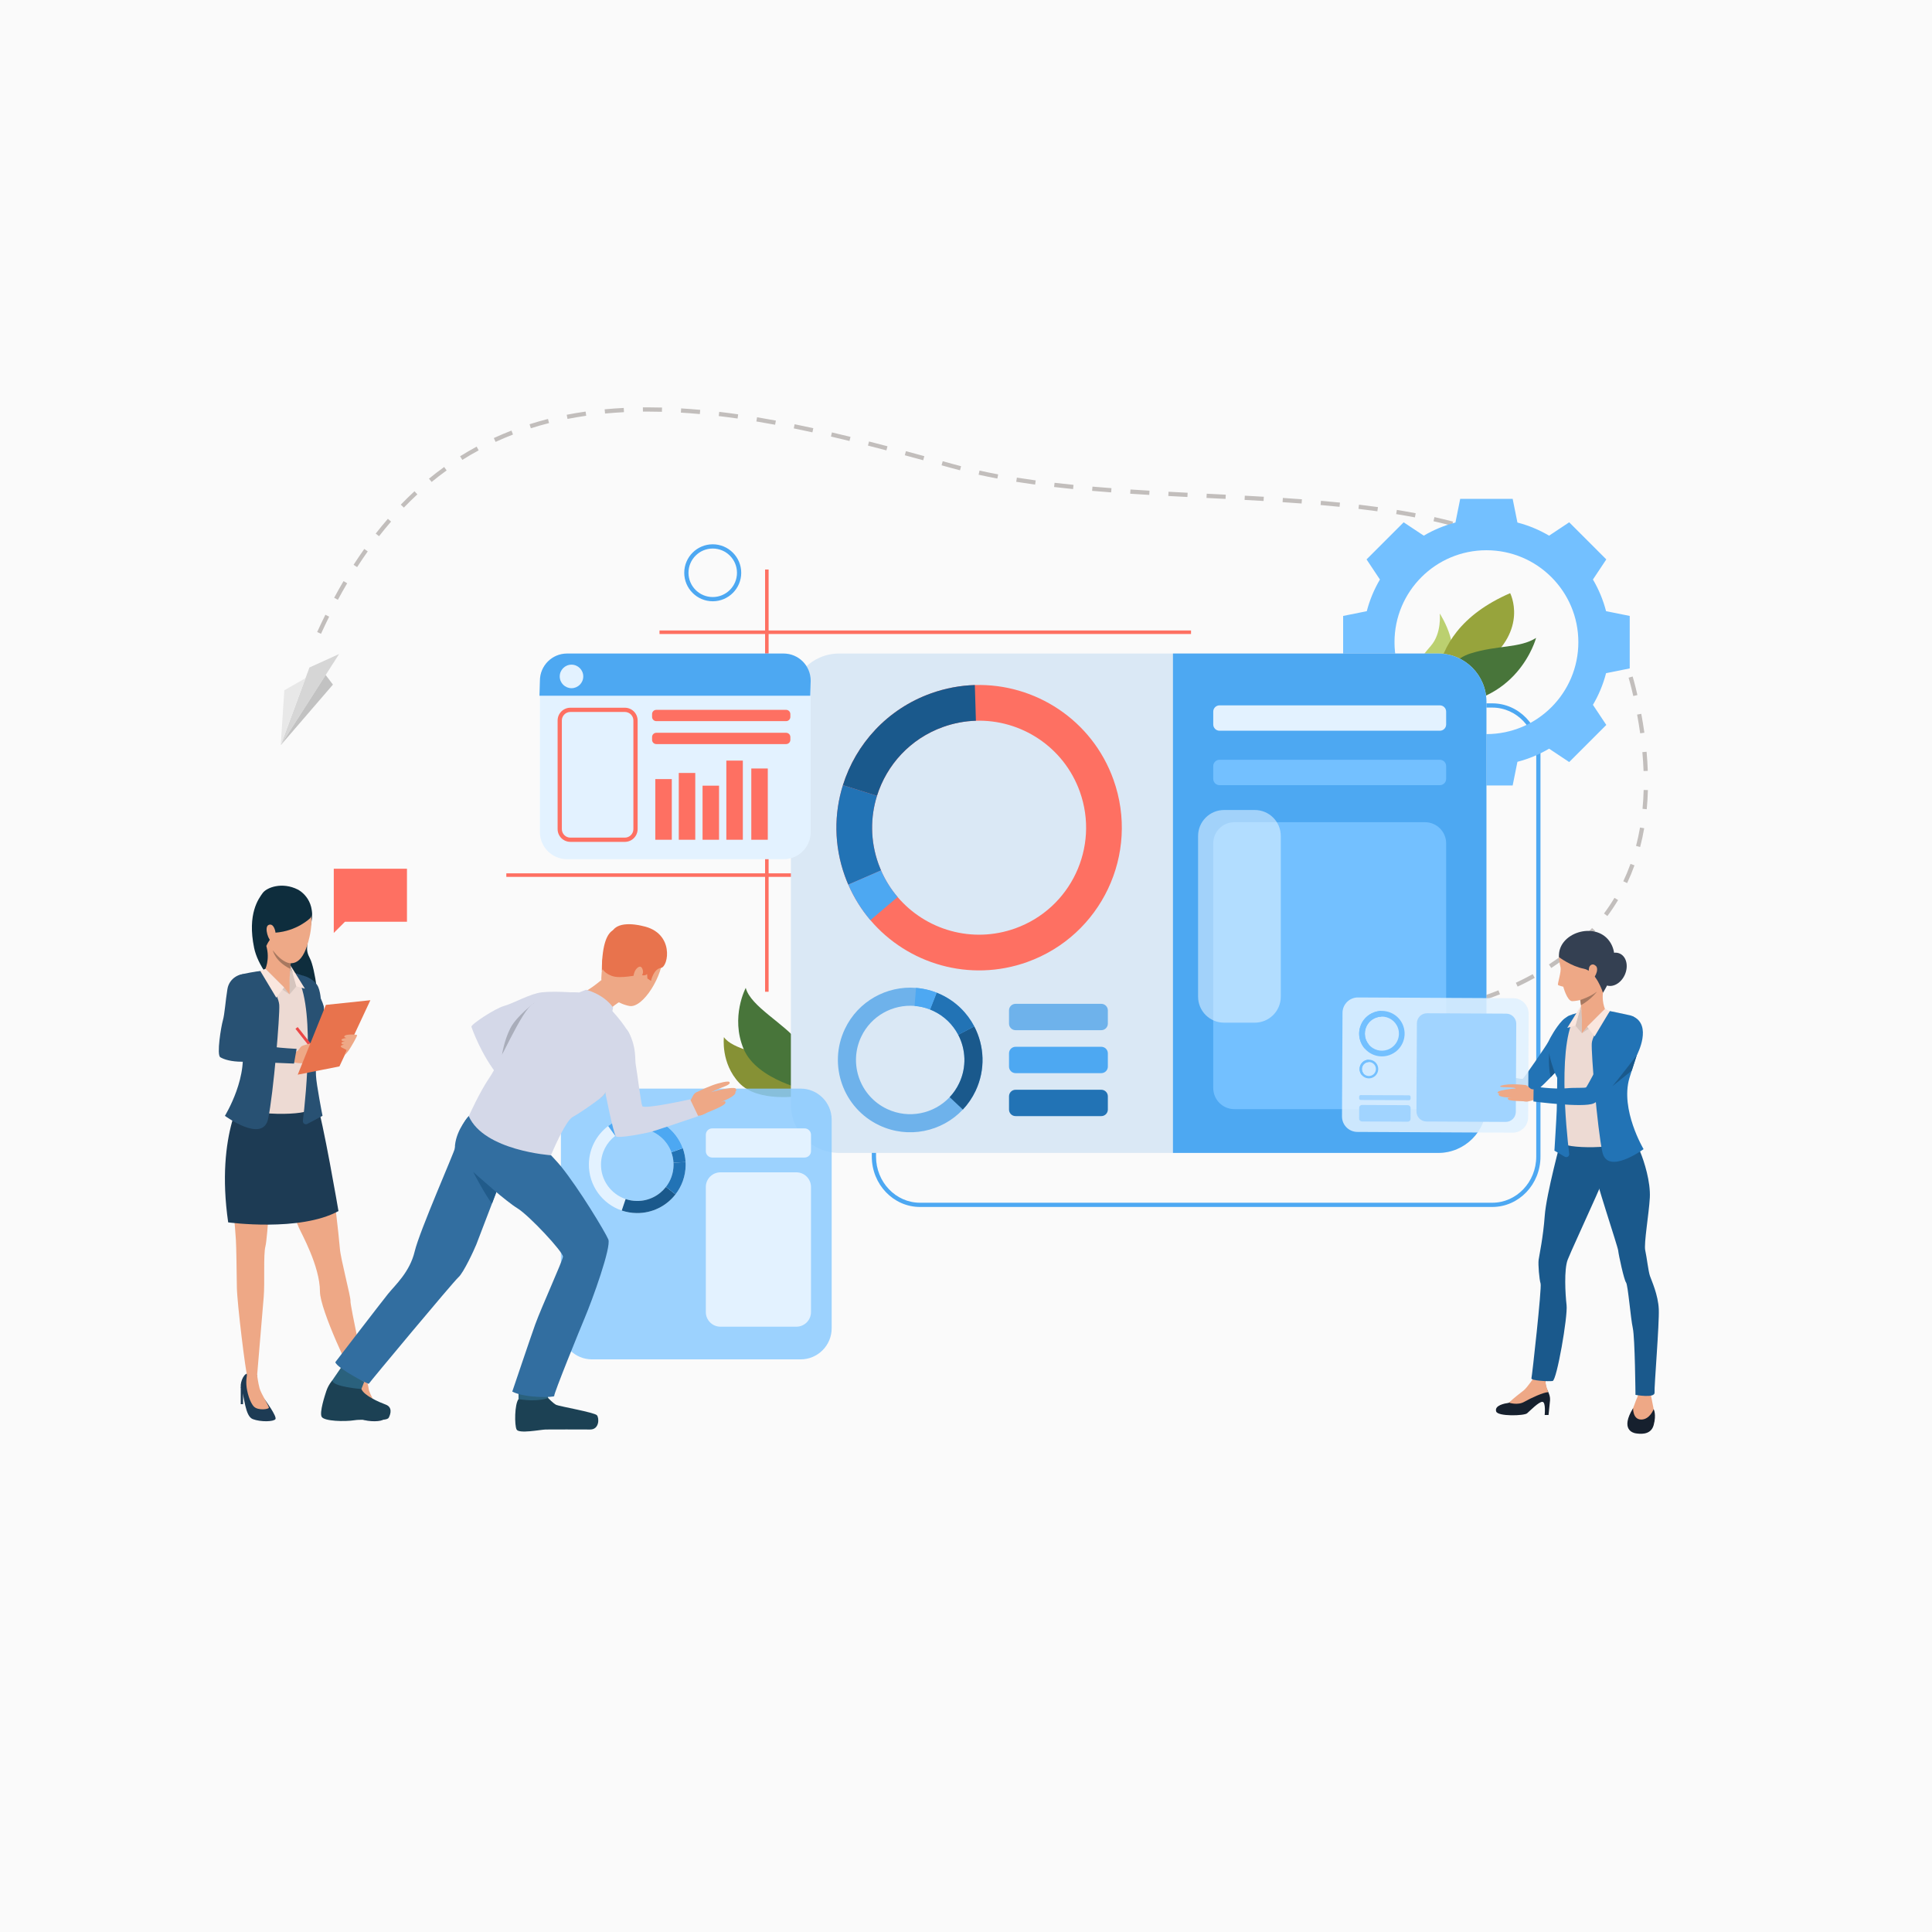 <svg width="575" height="575" viewBox="0 0 575 575" fill="none" xmlns="http://www.w3.org/2000/svg">
<rect x="0" y="0" width="575" height="575" fill="#333333" stroke="none"/>
<g clip-path="url(#clip0_233_544)">
<path d="M575 0H0V575H575V0Z" fill="#FAFAFA"/>
<path d="M121.119 258.549H99.339V274.333V277.658L102.664 274.333H121.119V258.549Z" fill="#FE7062"/>
<path d="M88.67 264.763C88.67 264.763 93.998 267.369 92.68 274.459C91.364 281.548 90.781 282.504 92.254 285.274C93.727 288.044 95.466 299.86 94.14 302.102C92.814 304.341 77.726 292.258 75.633 282.12C73.541 271.983 76.959 267.474 78.168 265.795C79.376 264.115 83.968 262.376 88.67 264.763Z" fill="#0E2D3D"/>
<path d="M90.147 290.356C90.147 290.356 92.858 290.907 94.382 293.15C95.441 294.708 95.527 298.173 95.68 298.825C95.833 299.477 97.856 306.86 97.856 306.86L92.207 310.646L90.147 290.356Z" fill="#285173"/>
<path d="M111.017 416.608C111.017 416.608 114.704 421.57 114.198 422.357C113.694 423.145 109.817 423.255 107.457 422.357C105.097 421.459 105.041 415.642 103.974 413.143C103.526 412.097 104.483 409.008 105.828 408.785C107.173 408.56 108.635 409.218 108.635 409.218C108.635 409.218 107.24 412.737 111.017 416.608Z" fill="#1D3B54"/>
<path d="M108.658 409.178C108.658 409.178 109.434 411.292 109.718 413.31C109.952 414.984 112.344 418.538 112.231 418.986C112.119 419.437 109.085 419.843 107.849 418.685C106.613 417.526 105.818 414.156 105.545 412.141C105.291 410.263 104.973 409.337 104.973 409.337C104.973 409.337 107.479 407.942 108.658 409.178Z" fill="#EEA886"/>
<path d="M78.931 416.69C78.931 416.69 82.485 421.57 81.979 422.357C81.474 423.145 77.596 423.255 75.237 422.357C72.877 421.459 72.821 415.642 71.754 413.143C71.307 412.097 72.263 409.008 73.608 408.785C74.952 408.56 76.53 409.265 76.53 409.265C76.53 409.265 75.152 412.821 78.931 416.69Z" fill="#1D3B54"/>
<path d="M76.529 409.265C76.529 409.265 76.809 411.57 77.259 413.198C77.709 414.829 80.124 418.538 80.012 418.985C79.899 419.436 76.866 419.842 75.629 418.684C74.393 417.525 73.439 414.169 73.326 412.14C73.213 410.108 73.608 408.785 73.608 408.785C73.608 408.785 75.349 408.03 76.529 409.265Z" fill="#EEA886"/>
<path d="M94.285 328.471C94.285 328.471 97.449 343.186 98.175 346.891C98.902 350.597 100.936 368.54 101.153 371.591C101.371 374.642 104.455 386.14 104.309 387.23C104.164 388.319 108.88 410.211 108.88 410.211C108.88 410.211 107.269 411.507 105.572 410.328C104.699 409.722 95.224 389.834 95.224 384.384C95.224 376.853 89.654 367.021 88.936 365.337C82.26 349.684 83.574 344.898 82.703 343.88C81.831 342.863 81.755 344.509 81.247 346.761C80.739 349.012 79.65 368.483 78.995 370.953C78.342 373.423 78.849 381.778 78.486 385.992C78.122 390.205 76.527 409.264 76.527 409.264C76.527 409.264 75.292 411.201 73.559 409.315C73.186 408.909 70.567 388.084 70.494 383.071C70.422 378.059 70.345 371.145 70.204 368.976C68.859 348.204 65.55 345.237 70.761 330.535C80.517 303.009 94.285 328.471 94.285 328.471Z" fill="#EEA886"/>
<path d="M73.042 324.358C73.042 324.358 64.031 336.972 67.911 363.801C67.911 363.801 89.286 366.708 100.737 360.437C100.737 360.437 96.002 332.774 94.286 328.471C92.57 324.165 73.042 324.358 73.042 324.358Z" fill="#1D3B54"/>
<path d="M103.873 412.706V417.903H104.548V413.886L103.873 412.706Z" fill="#1D3B54"/>
<path d="M71.654 412.706V417.903H72.329V413.886L71.654 412.706Z" fill="#1D3B54"/>
<path d="M85.136 288.516C85.136 288.516 88.457 290.085 89.61 290.315C90.762 290.545 95.236 296.356 96.02 298.478C96.804 300.599 96.02 303.78 94.405 307.514C92.792 311.25 94.313 312.495 93.575 316.23C92.837 319.965 92.192 327.874 92.33 329.95C92.468 332.025 73.678 332.418 69.389 328.634C69.389 328.634 73.7 322.179 74.253 321.257C74.806 320.333 74.346 315.308 73.838 314.018C73.331 312.725 69.955 301.746 69.955 301.746C69.955 301.746 67.193 293.313 69.689 291.375C71.856 289.691 77.763 289.093 78.823 288.722C79.884 288.355 82.969 288.194 85.136 288.516Z" fill="#EDDAD3"/>
<path d="M86.198 295.918L88.215 293.555L86.463 287.335C86.463 287.335 85.874 290.799 86.198 295.918Z" fill="#D6C5BE"/>
<path d="M86.722 284.686C86.722 284.686 86.631 285.518 86.524 286.67C86.478 287.179 86.427 287.753 86.379 288.344C86.244 290.021 86.135 291.836 86.199 292.76C86.199 292.76 82.749 296.218 78.825 288.725C78.825 288.725 80.475 285.636 79.233 281.428C77.988 277.22 86.722 284.686 86.722 284.686Z" fill="#EEA886"/>
<path d="M86.198 292.759V295.918L82.227 292.951L86.198 292.759Z" fill="#EEA886"/>
<path d="M86.198 295.918L84.549 293.878L78.996 288.343L77.199 290.074L86.198 295.918Z" fill="#D6C5BE"/>
<path d="M78.225 288.872C78.225 288.872 82.885 295.944 83.108 299.056C83.331 302.168 81.376 325.453 79.811 332.938C78.246 340.422 66.936 332.093 66.936 332.093C66.936 332.093 74.536 319.793 71.619 309.943C68.702 300.095 67.643 296.156 67.643 296.156C67.643 296.156 68.647 290.67 72.204 289.901C75.321 289.224 78.225 288.872 78.225 288.872Z" fill="#285173"/>
<path d="M96.326 299.422C96.326 299.422 97.166 302.396 93.892 308.97C93.892 308.97 93.944 317.384 94.036 320.013C94.128 322.64 95.987 332.093 95.987 332.093L91.512 334.475C90.86 334.858 90.051 334.327 90.143 333.578C91.06 326.013 94.044 297.322 87.6 289.61L90.186 290.373C90.186 290.373 94.78 294.131 96.326 299.422Z" fill="#285173"/>
<path d="M88.215 293.556L90.757 294.258L86.464 287.335L88.215 293.556Z" fill="#FAE6DE"/>
<path d="M84.549 293.878L82.227 296.921L77.459 288.974L78.995 288.343L84.549 293.878Z" fill="#FAE6DE"/>
<path d="M88.592 305.669L87.933 306.19L94.097 313.991L94.757 313.469L88.592 305.669Z" fill="#EB4747"/>
<path d="M87.528 313.1C87.528 313.1 88.117 313.11 88.504 312.818C89.174 312.315 89.414 311.072 90.595 311.164C91.775 311.253 92.324 314.957 92.028 315.658C91.733 316.358 90.093 316.709 87.669 316.226C85.246 315.743 87.528 313.1 87.528 313.1Z" fill="#EEA886"/>
<path d="M90.191 311.187C90.191 311.187 91.888 310.609 93.848 310.186C95.567 309.814 97.621 309.692 97.821 309.99C98.043 310.323 96.147 310.609 94.462 311.087C92.912 311.528 93.281 311.688 93.281 311.688C93.281 311.688 93.179 311.637 94.95 311.472C96.853 311.294 98.814 311.298 99.007 311.679C99.101 311.864 99.035 311.989 98.349 312.163C98.761 312.143 98.82 312.25 98.835 312.417C98.916 313.274 96.14 313.957 95.037 314.227C95.886 314.023 96.525 313.962 96.221 314.537C95.871 315.194 91.909 315.989 90.512 316.404C88.988 316.856 90.191 311.187 90.191 311.187Z" fill="#EEA886"/>
<path d="M72.859 290.026C71.691 289.649 68.264 290.865 67.684 294.378C67.104 297.892 66.873 301.793 66.332 303.686C65.791 305.578 64.413 313.962 65.572 314.658C66.731 315.353 68.925 315.989 72.002 315.989C75.181 315.989 87.503 316.541 87.503 316.541L88.276 312.163C88.276 312.163 83.595 311.921 81.17 311.554C79.011 311.227 76.019 310.308 72.497 309.921C72.497 309.921 73.243 304.727 73.785 303.26C74.328 301.794 78.112 291.726 72.859 290.026Z" fill="#285173"/>
<path d="M95.399 312.501L95.977 313.91L94.739 313.023L95.399 312.501Z" fill="#EEA886"/>
<path d="M88.609 319.844L101.022 317.381L110.229 297.683L96.98 299.075L88.609 319.844Z" fill="#E8734D"/>
<path d="M102.57 314.039C102.57 314.039 103.251 313.407 103.857 312.523C104.463 311.637 106.447 308.261 106.265 308.049C106.084 307.836 103.14 307.765 102.605 308.246C102.071 308.725 103.13 308.915 103.13 308.915C103.13 308.915 101.52 309.081 101.635 309.535C101.75 309.99 102.72 309.864 102.72 309.864C102.72 309.864 101.424 310.112 101.619 310.511C101.816 310.912 102.439 310.906 102.439 310.906C102.439 310.906 101.292 311.051 101.433 311.486C101.576 311.922 103.391 312.333 103.149 312.696C102.906 313.057 102.57 314.039 102.57 314.039Z" fill="#EEA886"/>
<path d="M87.899 265.55C87.899 265.55 95.635 267.981 91.435 281.331C87.236 294.682 76.672 279.783 77.777 271.649C78.881 263.516 87.899 265.55 87.899 265.55Z" fill="#EEA987"/>
<path d="M92.225 273.339C92.225 273.339 88.382 277.111 81.949 277.582C81.949 277.582 79.478 280.481 79.287 281.619C79.287 281.619 73.547 271.836 80.602 265.972C87.657 260.107 94.819 270.923 92.225 273.339Z" fill="#0E2D3D"/>
<path d="M82.026 277.848C81.976 276.876 81.378 274.665 79.934 275.284C78.49 275.903 80.022 280.406 80.981 280.128C80.981 280.128 82.144 280.147 82.026 277.848Z" fill="#EEA987"/>
<path d="M86.523 286.668C86.478 287.178 86.426 287.752 86.379 288.343C81.906 286.135 81.22 282.95 81.2 282.852C84.386 286.97 86.523 286.668 86.523 286.668Z" fill="#A77860"/>
<path d="M215.452 308.669C215.452 308.669 214.449 316.398 220.035 322.333C225.619 328.268 238.211 326.151 238.211 326.151C238.211 326.151 236.129 319.136 231.563 316.247C226.999 313.356 218.03 312.362 215.452 308.669Z" fill="#869135"/>
<path d="M221.95 294.011C221.95 294.011 217.346 302.678 221.301 312.147C225.256 321.615 241.036 324.697 241.036 324.697C241.036 324.697 241.687 315.506 237.586 310.078C233.483 304.65 223.353 299.506 221.95 294.011Z" fill="#48753A"/>
<path d="M428.5 182.596C428.5 182.596 436.326 194.468 429.724 200.774C423.122 207.079 422.344 200.038 422.344 200.038C422.344 200.038 418.813 200.27 425.833 192.236C429.143 188.45 428.5 182.596 428.5 182.596Z" fill="#BBD070"/>
<path d="M449.453 176.536C449.453 176.536 455.035 187.319 441.897 197.424C428.761 207.529 428.824 214.49 428.824 214.49C428.824 214.49 419.576 189.498 449.453 176.536Z" fill="#97A43C"/>
<path d="M427.14 209.892C422.147 209.753 429.461 197.074 437.591 194.502C445.722 191.928 452.217 192.998 457.165 189.852C457.165 189.852 451.726 210.578 427.14 209.892Z" fill="#48753A"/>
<path d="M228.753 169.497H227.703V295.167H228.753V169.497Z" fill="#FE7062"/>
<path d="M237.451 259.921H150.692V260.972H237.451V259.921Z" fill="#FE7062"/>
<path d="M444.134 359.215H273.804C265.898 359.215 259.465 352.494 259.465 344.234V224.309C259.465 216.049 265.898 209.33 273.804 209.33H444.134C452.042 209.33 458.474 216.049 458.474 224.309V344.234C458.474 352.496 452.042 359.215 444.134 359.215ZM273.804 210.59C266.593 210.59 260.725 216.745 260.725 224.309V344.234C260.725 351.799 266.593 357.955 273.804 357.955H444.134C451.346 357.955 457.213 351.799 457.213 344.234V224.309C457.213 216.744 451.346 210.59 444.134 210.59H273.804Z" fill="#4DA8F2"/>
<path d="M386.167 305.834C385.737 305.834 385.312 305.832 384.89 305.83L384.897 304.569C386.752 304.58 388.687 304.567 390.562 304.531L390.586 305.792C389.126 305.821 387.638 305.834 386.167 305.834ZM379.2 305.731C377.299 305.674 375.386 305.595 373.516 305.492L373.585 304.234C375.444 304.335 377.346 304.415 379.239 304.472L379.2 305.731ZM396.281 305.611L396.225 304.352C398.12 304.267 400.023 304.156 401.879 304.024L401.97 305.282C400.102 305.415 398.188 305.526 396.281 305.611ZM367.836 305.108C364.269 304.815 362.176 304.542 362.156 304.538L362.321 303.288C362.342 303.291 364.409 303.562 367.941 303.851L367.836 305.108ZM407.649 304.796L407.524 303.541C409.413 303.351 411.306 303.134 413.147 302.893L413.312 304.143C411.457 304.386 409.551 304.605 407.649 304.796ZM418.949 303.311L418.744 302.068C420.623 301.758 422.494 301.417 424.309 301.051L424.557 302.287C422.729 302.656 420.842 303.001 418.949 303.311ZM430.115 301.056L429.819 299.831C431.669 299.383 433.507 298.896 435.277 298.387L435.626 299.598C433.838 300.113 431.985 300.604 430.115 301.056ZM441.071 297.889L440.665 296.696C442.47 296.081 444.252 295.423 445.962 294.738L446.432 295.909C444.701 296.601 442.898 297.268 441.071 297.889ZM451.677 293.632L451.141 292.491C452.863 291.68 454.554 290.819 456.164 289.93L456.772 291.033C455.138 291.935 453.424 292.809 451.677 293.632ZM461.682 288.091L460.994 287.034C462.583 286 464.128 284.908 465.583 283.787L466.351 284.786C464.87 285.927 463.299 287.039 461.682 288.091ZM470.729 281.107L469.877 280.178C471.262 278.907 472.591 277.568 473.828 276.202L474.763 277.049C473.499 278.445 472.143 279.81 470.729 281.107ZM478.393 272.627L477.38 271.876C478.491 270.381 479.537 268.816 480.49 267.223L481.572 267.871C480.597 269.499 479.527 271.1 478.393 272.627ZM484.264 262.823L483.125 262.285C483.912 260.616 484.632 258.876 485.266 257.113L486.452 257.54C485.805 259.341 485.068 261.119 484.264 262.823ZM488.139 252.081L486.92 251.762C487.382 249.987 487.781 248.143 488.102 246.284L489.345 246.498C489.015 248.393 488.611 250.271 488.139 252.081ZM490.1 240.842L488.846 240.721C489.02 238.896 489.134 237.008 489.184 235.109L490.446 235.143C490.394 237.071 490.278 238.988 490.1 240.842ZM489.156 229.477C489.091 227.642 488.971 225.749 488.799 223.85L490.055 223.736C490.229 225.657 490.351 227.575 490.414 229.432L489.156 229.477ZM488.149 218.247C487.894 216.426 487.587 214.552 487.237 212.676L488.476 212.445C488.829 214.338 489.139 216.231 489.398 218.071L488.149 218.247ZM486.092 207.146C485.936 206.466 485.775 205.777 485.61 205.097C485.331 203.945 485.026 202.801 484.701 201.696L485.911 201.341C486.241 202.465 486.553 203.629 486.836 204.799C487.002 205.485 487.166 206.181 487.321 206.865L486.092 207.146ZM482.91 196.392C482.233 194.637 481.481 192.914 480.671 191.269L481.801 190.712C482.628 192.391 483.397 194.15 484.085 195.939L482.91 196.392ZM95.54 188.63L94.394 188.107C95.187 186.365 96.009 184.636 96.836 182.967L97.966 183.527C97.145 185.183 96.329 186.9 95.54 188.63ZM477.966 186.379C476.988 184.797 475.921 183.249 474.797 181.78L475.798 181.014C476.948 182.516 478.037 184.099 479.037 185.717L477.966 186.379ZM100.559 178.509L99.449 177.911C100.357 176.225 101.297 174.556 102.242 172.95L103.329 173.589C102.392 175.182 101.46 176.837 100.559 178.509ZM471.184 177.52C469.926 176.178 468.576 174.87 467.172 173.636L468.004 172.69C469.44 173.951 470.818 175.286 472.104 176.658L471.184 177.52ZM462.801 170.135C461.323 169.057 459.753 168.009 458.135 167.024L458.791 165.947C460.439 166.952 462.036 168.018 463.544 169.117L462.801 170.135ZM106.288 168.783L105.229 168.1C106.265 166.491 107.339 164.903 108.417 163.379L109.446 164.108C108.378 165.617 107.315 167.19 106.288 168.783ZM453.231 164.284C451.607 163.453 449.895 162.648 448.142 161.891L448.64 160.734C450.417 161.501 452.156 162.319 453.805 163.163L453.231 164.284ZM442.907 159.812C441.19 159.185 439.391 158.58 437.562 158.013L437.934 156.809C439.783 157.382 441.603 157.994 443.339 158.627L442.907 159.812ZM112.812 159.584L111.818 158.808C112.996 157.301 114.215 155.82 115.44 154.406L116.393 155.231C115.18 156.63 113.976 158.094 112.812 159.584ZM432.132 156.462C430.365 155.997 428.517 155.549 426.641 155.128L426.916 153.897C428.809 154.321 430.671 154.773 432.453 155.242L432.132 156.462ZM421.103 153.985C419.305 153.642 417.429 153.312 415.529 153.005L415.731 151.761C417.641 152.071 419.53 152.402 421.337 152.746L421.103 153.985ZM409.929 152.167C408.119 151.917 406.229 151.676 404.311 151.449L404.458 150.197C406.384 150.423 408.283 150.666 410.101 150.917L409.929 152.167ZM120.194 151.072L119.286 150.197C120.614 148.823 121.984 147.48 123.363 146.206L124.219 147.133C122.858 148.39 121.504 149.716 120.194 151.072ZM398.678 150.835C396.864 150.652 394.966 150.475 393.034 150.307L393.144 149.051C395.082 149.219 396.986 149.398 398.804 149.58L398.678 150.835ZM387.38 149.852C385.583 149.717 383.679 149.583 381.723 149.454L381.805 148.196C383.765 148.325 385.672 148.459 387.476 148.595L387.38 149.852ZM376.062 149.101C374.183 148.989 372.299 148.883 370.411 148.782L370.479 147.523C372.368 147.625 374.254 147.731 376.134 147.843L376.062 149.101ZM364.749 148.486C362.951 148.394 361.15 148.303 359.349 148.212L359.08 148.198L359.143 146.939L359.412 146.953C361.213 147.043 363.015 147.134 364.814 147.226L364.749 148.486ZM353.399 147.912C351.501 147.814 349.604 147.715 347.711 147.613L347.779 146.353C349.673 146.456 351.567 146.555 353.463 146.652L353.399 147.912ZM342.039 147.293C340.039 147.175 338.184 147.06 336.367 146.94L336.449 145.682C338.264 145.801 340.118 145.918 342.112 146.035L342.039 147.293ZM330.699 146.541C328.753 146.394 326.845 146.241 325.032 146.084L325.141 144.829C326.95 144.985 328.851 145.138 330.793 145.284L330.699 146.541ZM319.371 145.557C317.441 145.362 315.539 145.156 313.717 144.944L313.864 143.691C315.68 143.904 317.575 144.11 319.496 144.302L319.371 145.557ZM308.073 144.228C306.153 143.966 304.259 143.684 302.446 143.393L302.645 142.149C304.45 142.439 306.334 142.717 308.245 142.979L308.073 144.228ZM128.466 143.437L127.668 142.462C129.14 141.257 130.662 140.087 132.193 138.985L132.93 140.009C131.419 141.093 129.918 142.248 128.466 143.437ZM296.836 142.422C294.935 142.065 293.058 141.683 291.255 141.288L291.525 140.056C293.315 140.449 295.179 140.828 297.066 141.182L296.836 142.422ZM285.714 139.97C284.89 139.758 284.063 139.537 283.255 139.314L280.232 138.481L280.567 137.265L283.589 138.099C284.39 138.32 285.211 138.538 286.028 138.749L285.714 139.97ZM274.763 136.98C272.943 136.483 271.118 135.987 269.29 135.496L269.618 134.278C271.448 134.771 273.274 135.266 275.095 135.763L274.763 136.98ZM137.598 136.867L136.929 135.799C138.535 134.791 140.195 133.824 141.86 132.924L142.459 134.032C140.818 134.92 139.183 135.874 137.598 136.867ZM263.81 134.038C261.922 133.541 260.075 133.064 258.323 132.617L258.633 131.395C260.389 131.843 262.24 132.322 264.13 132.819L263.81 134.038ZM147.494 131.516L146.967 130.371C148.68 129.581 150.449 128.834 152.225 128.148L152.679 129.324C150.928 130 149.184 130.738 147.494 131.516ZM252.823 131.242C250.949 130.784 249.094 130.34 247.312 129.925L247.599 128.696C249.386 129.113 251.244 129.558 253.123 130.018L252.823 131.242ZM241.786 128.672C239.91 128.261 238.046 127.865 236.245 127.498L236.497 126.263C238.303 126.631 240.174 127.028 242.057 127.441L241.786 128.672ZM157.987 127.46L157.607 126.258C159.396 125.69 161.243 125.164 163.093 124.693L163.404 125.916C161.577 126.379 159.754 126.899 157.987 127.46ZM230.687 126.414C228.804 126.063 226.928 125.733 225.111 125.432L225.318 124.187C227.143 124.491 229.026 124.822 230.917 125.174L230.687 126.414ZM168.904 124.678L168.662 123.441C170.498 123.081 172.392 122.76 174.29 122.489L174.468 123.736C172.591 124.006 170.72 124.322 168.904 124.678ZM219.517 124.563C217.624 124.292 215.736 124.043 213.907 123.826L214.056 122.574C215.896 122.792 217.793 123.042 219.696 123.316L219.517 124.563ZM208.283 123.235C206.383 123.063 204.485 122.918 202.644 122.806L202.72 121.548C204.574 121.661 206.484 121.807 208.396 121.98L208.283 123.235ZM180.074 123.074L179.956 121.819C181.812 121.645 183.724 121.507 185.64 121.411L185.704 122.67C183.807 122.765 181.913 122.9 180.074 123.074ZM196.998 122.555C195.576 122.516 194.15 122.497 192.762 122.497C192.291 122.497 191.819 122.499 191.349 122.504L191.337 121.243C191.811 121.239 192.287 121.236 192.762 121.236C194.163 121.236 195.599 121.256 197.032 121.295L196.998 122.555Z" fill="#C2BEBC"/>
<path d="M477.996 181.898C477.13 178.547 475.803 175.382 474.087 172.474L478.066 166.488L472.546 160.967L467.025 155.445L461.039 159.425C458.13 157.709 454.966 156.382 451.615 155.516L450.198 148.475H442.39H434.582L433.165 155.516C429.815 156.382 426.65 157.71 423.741 159.425L417.757 155.445L412.235 160.967L406.714 166.488L410.693 172.474C408.979 175.383 407.65 178.548 406.784 181.898L399.744 183.315V191.123V198.932L406.784 200.348C407.65 203.7 408.979 206.864 410.693 209.773L406.714 215.758L412.235 221.28L417.757 226.801L423.741 222.821C426.65 224.535 429.815 225.863 433.165 226.729L434.582 233.77H442.39H450.198L451.615 226.729C454.966 225.865 458.13 224.535 461.039 222.821L467.025 226.801L472.546 221.28L478.066 215.758L474.087 209.773C475.803 206.864 477.131 203.7 477.996 200.348L485.036 198.932V191.123V183.315L477.996 181.898ZM442.388 218.483C427.279 218.483 415.03 206.234 415.03 191.123C415.03 176.012 427.279 163.763 442.388 163.763C457.501 163.763 469.748 176.012 469.748 191.123C469.749 206.234 457.501 218.483 442.388 218.483Z" fill="#73C0FF"/>
<path d="M442.389 208.855V328.779C442.389 336.705 435.964 343.13 428.039 343.13H249.733C241.807 343.13 235.382 336.704 235.382 328.779V208.855C235.382 200.929 241.807 194.505 249.733 194.505H428.039C435.965 194.506 442.389 200.929 442.389 208.855Z" fill="#DAE8F5"/>
<path d="M331.387 232.038C325.03 214.261 308.04 203.342 290.134 203.881C285.799 204.011 281.411 204.814 277.103 206.353C264.061 211.018 254.708 221.407 250.866 233.68C248.203 242.185 248.186 251.597 251.419 260.637C251.74 261.535 252.091 262.421 252.465 263.284C254.166 267.2 256.397 270.742 259.047 273.855C270.159 286.919 288.598 292.44 305.703 286.324C327.786 278.424 339.285 254.12 331.387 232.038ZM302.125 276.314C289.301 280.901 275.477 276.761 267.144 266.968C265.158 264.633 263.484 261.978 262.211 259.041C261.929 258.392 261.667 257.73 261.425 257.056C259.001 250.279 259.015 243.223 261.011 236.847C263.892 227.644 270.904 219.855 280.682 216.359C283.91 215.204 287.2 214.604 290.45 214.504C303.874 214.098 316.614 222.286 321.381 235.614C327.302 252.172 318.681 270.393 302.125 276.314Z" fill="#FE7062"/>
<path d="M261.012 236.848L250.866 233.68C254.708 221.407 264.061 211.017 277.103 206.352C281.41 204.813 285.799 204.011 290.134 203.881L290.45 214.505C287.2 214.604 283.909 215.205 280.682 216.36C270.904 219.855 263.892 227.645 261.012 236.848Z" fill="#1A598C"/>
<path d="M262.211 259.042L252.465 263.283C252.09 262.42 251.74 261.535 251.419 260.636C248.186 251.596 248.203 242.185 250.866 233.679L261.011 236.847C259.015 243.223 259.001 250.279 261.425 257.056C261.668 257.731 261.93 258.393 262.211 259.042Z" fill="#2273B5"/>
<path d="M259.048 273.854C256.398 270.741 254.167 267.199 252.466 263.283L262.212 259.042C263.485 261.978 265.16 264.634 267.146 266.969L259.048 273.854Z" fill="#4DA8F2"/>
<path d="M261.691 334.918C270.339 339.01 280.341 336.835 286.563 330.225C288.07 328.624 289.356 326.764 290.348 324.67C293.348 318.324 292.978 311.25 289.956 305.476C287.863 301.475 284.497 298.095 280.098 296.014C279.661 295.806 279.218 295.614 278.776 295.439C276.763 294.646 274.694 294.177 272.629 294.011C263.966 293.312 255.38 297.94 251.442 306.261C246.358 317.005 250.947 329.835 261.691 334.918ZM256.31 308.566C259.262 302.326 265.699 298.856 272.194 299.381C273.742 299.505 275.294 299.856 276.802 300.454C277.136 300.583 277.467 300.727 277.795 300.882C281.092 302.443 283.616 304.976 285.184 307.977C287.45 312.307 287.729 317.61 285.478 322.367C284.735 323.938 283.771 325.333 282.642 326.533C277.976 331.489 270.477 333.12 263.993 330.052C255.94 326.24 252.499 316.62 256.31 308.566Z" fill="#6EB2EB"/>
<path d="M285.185 307.977L289.955 305.476C292.978 311.25 293.348 318.326 290.348 324.67C289.356 326.764 288.071 328.624 286.563 330.225L282.643 326.532C283.772 325.331 284.736 323.937 285.478 322.366C287.73 317.61 287.451 312.305 285.185 307.977Z" fill="#1A598C"/>
<path d="M276.802 300.454L278.774 295.441C279.218 295.615 279.66 295.808 280.097 296.016C284.494 298.096 287.86 301.475 289.954 305.477L285.184 307.978C283.614 304.978 281.091 302.443 277.794 300.884C277.466 300.727 277.135 300.583 276.802 300.454Z" fill="#2273B5"/>
<path d="M272.628 294.011C274.693 294.178 276.762 294.647 278.775 295.44L276.802 300.452C275.295 299.854 273.742 299.505 272.194 299.379L272.628 294.011Z" fill="#4DA8F2"/>
<path d="M442.388 208.855V328.779C442.388 336.705 435.963 343.13 428.039 343.13H349.096V194.506H428.039C435.964 194.506 442.388 200.929 442.388 208.855Z" fill="#4DA8F2"/>
<path d="M428.53 217.48H362.957C361.924 217.48 361.085 216.642 361.085 215.608V211.799C361.085 210.765 361.923 209.927 362.957 209.927H428.53C429.564 209.927 430.402 210.765 430.402 211.799V215.608C430.402 216.643 429.564 217.48 428.53 217.48Z" fill="#E3F2FF"/>
<path d="M428.53 233.68H362.957C361.924 233.68 361.085 232.842 361.085 231.808V227.999C361.085 226.965 361.923 226.127 362.957 226.127H428.53C429.564 226.127 430.402 226.965 430.402 227.999V231.808C430.402 232.842 429.564 233.68 428.53 233.68Z" fill="#73C0FF"/>
<path d="M424.107 330.104H367.38C363.904 330.104 361.085 327.287 361.085 323.809V250.999C361.085 247.523 363.902 244.704 367.38 244.704H424.107C427.583 244.704 430.402 247.523 430.402 250.999V323.809C430.402 327.287 427.583 330.104 424.107 330.104Z" fill="#73C0FF"/>
<g opacity="0.58">
<path d="M373.45 304.366H364.313C360.038 304.366 356.574 300.901 356.574 296.628V248.81C356.574 244.537 360.039 241.072 364.313 241.072H373.45C377.724 241.072 381.188 244.536 381.188 248.81V296.628C381.189 300.901 377.724 304.366 373.45 304.366Z" fill="#E0F1FF"/>
</g>
<path d="M354.474 187.64H196.28V188.691H354.474V187.64Z" fill="#FE7062"/>
<path d="M212.124 178.952C207.448 178.952 203.644 175.148 203.644 170.474C203.644 165.798 207.448 161.993 212.124 161.993C216.798 161.993 220.603 165.798 220.603 170.474C220.603 175.148 216.798 178.952 212.124 178.952ZM212.124 163.255C208.142 163.255 204.905 166.492 204.905 170.474C204.905 174.454 208.143 177.692 212.124 177.692C216.104 177.692 219.342 174.454 219.342 170.474C219.341 166.492 216.104 163.255 212.124 163.255Z" fill="#4DA8F2"/>
<path d="M189.399 275.574C189.399 275.574 197.319 276.989 197.389 283.697C197.459 290.405 191.323 300.119 187.334 299.4C183.345 298.681 178.809 295.14 178.963 291.06C179.117 286.98 180.247 281.619 182.086 278.677C183.925 275.735 187.185 275.429 189.399 275.574Z" fill="#EEA886"/>
<path d="M179.238 287.954C179.238 287.954 179.253 289.323 181.978 290.407C184.702 291.491 189.707 289.973 190.963 290.225C192.219 290.477 192.591 289.87 192.591 289.87L192.679 291.209L193.744 291.932C193.744 291.932 194.491 288.368 196.729 288.059C198.965 287.748 200.831 277.519 191.181 275.583C191.181 275.583 184.038 273.642 182.195 277.268C180.353 280.893 178.893 285.401 179.238 287.954Z" fill="#E8734D"/>
<g opacity="0.82">
<path d="M238.261 404.576H176.201C171.086 404.576 166.938 400.428 166.938 395.314V333.253C166.938 328.138 171.084 323.99 176.201 323.99H238.261C243.376 323.99 247.523 328.136 247.523 333.253V395.314C247.523 400.428 243.376 404.576 238.261 404.576Z" fill="#87C9FF"/>
</g>
<path d="M241.279 202.579V247.639C241.279 252.097 237.664 255.712 233.206 255.712H168.764C164.306 255.712 160.691 252.097 160.691 247.639V202.579C160.691 198.12 164.306 194.506 168.764 194.506H233.206C237.664 194.506 241.279 198.12 241.279 202.579Z" fill="#E3F2FF"/>
<path d="M239.475 344.503H211.959C210.914 344.503 210.066 343.656 210.066 342.609V337.727C210.066 336.682 210.914 335.833 211.959 335.833H239.475C240.521 335.833 241.368 336.681 241.368 337.727V342.609C241.369 343.656 240.521 344.503 239.475 344.503Z" fill="#E3F2FF"/>
<path d="M237.01 394.852H214.425C212.018 394.852 210.066 392.901 210.066 390.494V353.268C210.066 350.861 212.018 348.91 214.425 348.91H237.01C239.417 348.91 241.368 350.861 241.368 353.268V390.494C241.369 392.9 239.417 394.852 237.01 394.852Z" fill="#E3F2FF"/>
<path d="M185.044 360.275C186.435 360.747 187.926 361.011 189.477 361.031C194.175 361.092 198.376 358.896 201.049 355.451C202.902 353.063 204.021 350.074 204.061 346.818C204.066 346.494 204.059 346.171 204.043 345.853C203.966 344.406 203.675 343.017 203.201 341.713C201.215 336.247 196.009 332.312 189.85 332.231C186.53 332.189 183.46 333.271 181 335.127C177.564 337.718 175.322 341.812 175.263 346.447C175.18 352.849 179.289 358.328 185.044 360.275ZM178.865 346.494C178.908 343.044 180.568 339.993 183.113 338.049C184.967 336.632 187.288 335.804 189.801 335.836C194.42 335.894 198.323 338.845 199.813 342.946L199.815 342.952C200.17 343.927 200.387 344.967 200.445 346.049C200.457 346.287 200.461 346.528 200.458 346.772C200.427 349.212 199.587 351.451 198.2 353.243C196.195 355.827 193.047 357.475 189.524 357.428C188.36 357.413 187.244 357.215 186.198 356.862C181.886 355.404 178.804 351.296 178.865 346.494Z" fill="#E3F2FF"/>
<path d="M198.199 353.243L201.048 355.451C198.376 358.897 194.175 361.092 189.477 361.032C187.926 361.011 186.437 360.747 185.044 360.277L186.2 356.861C187.244 357.215 188.361 357.412 189.524 357.427C193.046 357.474 196.195 355.827 198.199 353.243Z" fill="#1A598C"/>
<path d="M200.443 346.048L204.042 345.852C204.06 346.171 204.065 346.494 204.062 346.818C204.019 350.073 202.902 353.063 201.049 355.451L198.199 353.243C199.588 351.453 200.427 349.211 200.458 346.772C200.46 346.528 200.456 346.287 200.443 346.048Z" fill="#2273B5"/>
<path d="M200.445 346.049C200.386 344.967 200.169 343.926 199.816 342.952L199.813 342.946L203.201 341.714C203.675 343.018 203.966 344.408 204.043 345.854L200.445 346.049Z" fill="#2273B5"/>
<path d="M181 335.128C183.46 333.272 186.529 332.189 189.849 332.232C196.009 332.313 201.215 336.248 203.201 341.714L199.815 342.952L199.813 342.946C198.324 338.846 194.421 335.894 189.801 335.835C187.288 335.804 184.966 336.632 183.113 338.049L181 335.128Z" fill="#4DA8F2"/>
<path d="M83.556 221.777L100.915 194.656L92.098 198.653L83.556 221.777Z" fill="#D6D6D6"/>
<path d="M83.556 221.777L84.616 205.431L90.921 201.836L83.556 221.777Z" fill="#E8E8E8"/>
<path d="M96.922 200.893L99.09 203.75L83.556 221.777L96.922 200.893Z" fill="#C2C2C2"/>
<path d="M204.157 328.127C204.157 328.127 204.933 328.026 205.385 327.566C206.165 326.771 206.237 325.091 207.807 324.977C209.377 324.863 210.826 329.624 210.575 330.604C210.324 331.583 208.238 332.367 204.957 332.209C201.678 332.05 204.157 328.127 204.157 328.127Z" fill="#EEA886"/>
<path d="M207.281 325.09C207.281 325.09 209.398 323.996 211.89 323.053C214.076 322.226 216.78 321.639 217.073 322.015C217.725 322.851 215.175 323.439 213.056 324.399C211.104 325.283 211.44 325.142 211.44 325.142C211.44 325.142 211.296 325.093 213.591 324.529C216.059 323.92 218.636 323.54 218.965 324.001C219.125 324.225 219.413 325.009 218.377 324.977C218.915 324.871 218.831 324.79 218.884 325.004C219.16 326.115 215.645 327.559 214.249 328.132C215.324 327.698 216.153 327.49 215.864 328.305C215.534 329.238 210.483 331.063 208.727 331.884C206.814 332.779 207.281 325.09 207.281 325.09Z" fill="#EEA886"/>
<path d="M169.77 295.327C169.77 295.327 164.821 294.968 161.328 295.327C157.836 295.683 153.009 298.542 150.088 299.368C147.167 300.194 140.119 304.93 140.308 305.578C140.499 306.225 143.229 313.935 148.278 320.197C152.6 325.556 169.77 295.327 169.77 295.327Z" fill="#D4D8E8"/>
<path d="M159.091 298.433C159.091 298.433 153.755 302.383 151.898 306.003C150.041 309.622 149.407 313.935 149.407 313.935L159.091 298.433Z" fill="#A9ADBA"/>
<path d="M163.136 416.068C163.136 416.068 164.66 417.687 165.541 418.116C166.422 418.545 176.948 420.355 177.662 421.21C178.376 422.068 178.376 425.449 175.661 425.449C172.947 425.449 163.898 425.401 162.373 425.449C160.849 425.496 154.412 426.783 153.748 425.449C153.086 424.116 153.147 417.893 154.324 416.401C155.502 414.91 163.136 416.068 163.136 416.068Z" fill="#1C4154"/>
<path d="M162.811 414.177L163.136 416.068C163.136 416.068 160.326 417.353 154.324 416.402V414.448L162.811 414.177Z" fill="#2A617D"/>
<path d="M98.89 410.829C98.89 410.829 97.711 412.198 97.128 413.972C96.756 415.107 94.985 420.403 95.747 421.688C96.51 422.974 102.51 423.164 105.511 422.688C108.511 422.212 115.036 423.211 115.703 421.927C116.37 420.641 116.751 418.764 114.798 418.035C112.845 417.306 108.368 415.401 107.559 413.401C106.748 411.401 98.89 410.829 98.89 410.829Z" fill="#1C4154"/>
<path d="M108.391 411.258L107.558 413.401C107.558 413.401 98.961 412.755 98.89 410.829L101.605 406.875L108.391 411.258Z" fill="#2A617D"/>
<path d="M178.975 291.677C178.975 291.677 174.183 295.747 172.819 295.414C171.455 295.082 177.518 304.023 177.518 304.023C177.518 304.023 183.291 298.341 184.592 298.169C185.892 297.996 178.975 291.677 178.975 291.677Z" fill="#EEA886"/>
<path d="M179.301 307.748C177.669 308.733 177.395 309.051 177.586 313.718C177.776 318.385 179.713 322.147 179.856 323.433C179.999 324.718 182.591 337.474 183.306 338.188C184.02 338.903 192.559 337.238 194.286 336.704C196.871 335.902 207.813 332.197 207.813 332.197L205.406 327.178C205.406 327.178 191.594 330.259 191.149 329.179C190.705 328.101 189.623 319.034 189.242 317.065C188.862 315.096 189.525 312.003 187.173 307.333C185.067 303.152 179.301 307.748 179.301 307.748Z" fill="#D4D8E8"/>
<path d="M163.105 342.865C163.105 342.865 166.032 345.98 166.852 346.993C172.46 353.921 180.092 366.647 181.044 368.869C181.998 371.091 176.326 386.809 173.996 392.3C172.774 395.181 164.693 415.02 164.947 415.464C165.201 415.909 156.398 416.202 152.461 414.17C152.461 414.17 158.121 397.398 159.314 394.111C161.115 389.145 167.359 375.391 167.55 374.057C167.74 372.723 157.456 361.725 154.026 359.63C150.597 357.535 142.215 350.105 141.262 349.152C140.31 348.2 134.912 345.66 135.42 340.833C135.929 336.008 139.517 332.198 139.517 332.198L163.105 342.865Z" fill="#326EA0"/>
<path d="M147.717 354.805C147.717 354.805 147.181 356.215 146.429 358.19C144.813 362.433 142.204 369.28 141.769 370.362C141.134 371.95 137.959 378.809 136.434 380.143C134.91 381.476 109.828 411.576 109.763 411.83C109.701 412.084 100.365 407.256 99.794 405.415C99.794 405.415 113.382 387.698 115.479 385.096C117.574 382.491 121.956 378.619 123.417 372.458C124.879 366.298 135.352 342.612 135.385 341.722C135.385 341.722 137.071 334.42 139.515 332.198C141.959 329.974 150.851 332.579 152.247 337.213C153.645 341.851 147.717 354.805 147.717 354.805Z" fill="#326EA0"/>
<path d="M172.386 295.372L174.41 294.573C174.41 294.573 179.521 295.748 182.475 299.844L182.221 301.069C182.221 301.069 174.426 299.377 172.386 295.372Z" fill="#D4D8E8"/>
<path d="M180.191 325.189C179.78 325.76 179.448 326.169 179.236 326.356C179.091 326.48 178.916 326.628 178.714 326.792C178.713 326.794 178.711 326.794 178.711 326.794L178.519 319.112C178.519 319.112 179.482 322.072 179.625 322.511C179.77 322.951 180.191 325.189 180.191 325.189Z" fill="#A9ADBA"/>
<path d="M147.717 354.805C147.717 354.805 147.181 356.215 146.429 358.19C144.722 356.225 140.826 348.8 140.826 348.8C141.08 348.981 141.896 349.746 142.084 349.916C142.271 350.089 147.717 354.805 147.717 354.805Z" fill="#215B8A"/>
<path d="M191.34 289.622C191.52 289.04 191.084 286.816 189.665 288.082C188.246 289.348 188.252 292.185 189.052 292.417C189.855 292.649 190.884 291.097 191.34 289.622Z" fill="#EEA886"/>
<path d="M186.032 277.135C186.032 277.135 179.159 272.247 179.122 288.911L186.032 277.135Z" fill="#E8734D"/>
<path d="M180.191 325.189C179.781 325.76 179.448 326.169 179.237 326.356C179.092 326.48 178.917 326.627 178.715 326.792C178.713 326.794 178.711 326.794 178.711 326.794C176.771 328.346 172.421 331.361 170.41 332.452C168.187 333.661 163.973 343.828 163.973 343.828C163.973 343.828 144.088 342.486 139.516 332.2C139.516 332.2 142.754 324.961 145.707 320.674C148.659 316.388 155.137 300.956 158.567 298.765C161.996 296.574 164.949 295.145 171.712 295.336C178.475 295.527 182.222 300.893 182.222 300.893C182.222 300.893 187.366 306.418 187.873 309.339C188.311 311.85 182.727 321.655 180.191 325.189Z" fill="#D4D8E8"/>
<path d="M241.279 202.579L241.139 207.061H160.553L160.693 202.579C160.693 198.12 164.307 194.506 168.766 194.506H233.207C237.665 194.506 241.279 198.12 241.279 202.579Z" fill="#4DA8F2"/>
<path d="M185.97 250.555H169.756C167.66 250.555 165.956 248.851 165.956 246.755V214.432C165.956 212.337 167.66 210.633 169.756 210.633H185.97C188.065 210.633 189.769 212.337 189.769 214.432V246.755C189.77 248.851 188.065 250.555 185.97 250.555ZM169.756 211.893C168.355 211.893 167.216 213.032 167.216 214.432V246.755C167.216 248.155 168.355 249.295 169.756 249.295H185.97C187.369 249.295 188.509 248.156 188.509 246.755V214.432C188.509 213.033 187.369 211.893 185.97 211.893H169.756Z" fill="#FE7062"/>
<path d="M233.963 214.624H195.333C194.635 214.624 194.07 214.06 194.07 213.362V212.524C194.07 211.828 194.635 211.262 195.333 211.262H233.963C234.66 211.262 235.225 211.828 235.225 212.524V213.362C235.225 214.06 234.661 214.624 233.963 214.624Z" fill="#FE7062"/>
<path d="M233.963 221.453H195.333C194.635 221.453 194.07 220.889 194.07 220.19V219.353C194.07 218.656 194.635 218.091 195.333 218.091H233.963C234.66 218.091 235.225 218.656 235.225 219.353V220.19C235.225 220.889 234.661 221.453 233.963 221.453Z" fill="#FE7062"/>
<path d="M327.764 306.601H302.252C301.172 306.601 300.301 305.726 300.301 304.649V300.709C300.301 299.63 301.174 298.757 302.252 298.757H327.764C328.843 298.757 329.717 299.631 329.717 300.709V304.649C329.717 305.727 328.841 306.601 327.764 306.601Z" fill="#6EB2EB"/>
<path d="M327.764 319.388H302.252C301.172 319.388 300.301 318.514 300.301 317.437V313.497C300.301 312.418 301.174 311.545 302.252 311.545H327.764C328.843 311.545 329.717 312.419 329.717 313.497V317.437C329.717 318.514 328.841 319.388 327.764 319.388Z" fill="#4DA8F2"/>
<path d="M327.764 332.175H302.252C301.172 332.175 300.301 331.301 300.301 330.223V326.284C300.301 325.205 301.174 324.332 302.252 324.332H327.764C328.843 324.332 329.717 325.206 329.717 326.284V330.223C329.717 331.301 328.841 332.175 327.764 332.175Z" fill="#2273B5"/>
<path d="M173.591 201.318C173.591 203.252 172.023 204.819 170.09 204.819C168.155 204.819 166.588 203.252 166.588 201.318C166.588 199.383 168.155 197.816 170.09 197.816C172.023 197.816 173.591 199.383 173.591 201.318Z" fill="#E3F2FF"/>
<path d="M437.015 322.376C437.015 322.376 451.252 326.97 454.537 326.162C456.275 325.733 458.991 323.268 461.515 320.613C461.932 320.173 462.345 319.726 462.747 319.286C465.53 316.223 467.805 313.306 467.805 313.306C467.805 313.306 474.7 305.225 469.167 301.623C469.167 301.623 466.726 301.853 464.88 303.83C463.035 305.807 461.305 308.958 460.822 310.012C460.339 311.067 453.567 320.835 453.215 321.055C452.864 321.273 449.905 320.497 447.534 320.299C443.664 319.977 437.875 318.005 437.875 318.005L437.015 322.376Z" fill="#2273B5"/>
<path d="M456.584 410.085C456.584 410.085 454.773 413.326 453.695 413.984C452.355 414.801 449.752 417.426 448.842 417.549C447.934 417.669 444.667 418.249 445.298 420.094C445.815 421.606 453.609 421.389 454.487 420.631C455.366 419.874 457.994 417.155 459.056 417.215C460.117 417.276 459.723 421.137 459.723 421.137H460.874C460.874 421.137 461.276 417.379 461.325 416.733C461.468 414.822 460.106 413.414 460.046 412.324C459.984 411.234 459.923 410.42 459.923 410.42L456.584 410.085Z" fill="#16202E"/>
<path d="M449.104 417.459C449.104 417.459 451.672 418.346 453.65 417.209C455.627 416.073 459.421 414.348 460.764 414.336C460.764 414.336 460.032 412.098 460.018 411.847C460.002 411.596 459.923 410.419 459.923 410.419L456.605 409.886C456.605 409.886 454.453 413.045 453.504 413.79C452.556 414.533 450.127 416.388 449.104 417.459Z" fill="#EEA886"/>
<path d="M487.908 413.134C487.908 413.134 487.587 415.376 487.237 415.987C486.888 416.599 485.926 419.716 485.489 420.298C485.052 420.881 484.091 425.251 485.489 425.775C486.888 426.299 490.179 427.173 491.285 425.425C492.393 423.676 492.538 421.929 492.364 420.59C492.189 419.251 490.86 413.1 490.878 412.492C490.897 411.884 487.908 413.134 487.908 413.134Z" fill="#EEA886"/>
<path d="M486.047 419.09C486.047 419.09 485.896 422.484 488.46 422.484C491.024 422.484 492.159 419.395 492.159 419.395C492.159 419.395 493.033 420.91 492.159 424.143C491.285 427.378 487.644 426.706 486.829 426.59C486.014 426.475 482.149 425.452 486.047 419.09Z" fill="#16202E"/>
<path d="M483.678 335.802C483.678 335.802 486.992 340.025 488.161 342.817C489.329 345.609 491.278 351.734 491.019 356.477C490.759 361.218 489.199 370.119 489.655 372.133C490.109 374.147 490.563 378.304 491.052 379.733C491.54 381.163 493.488 385.32 493.683 389.607C493.877 393.896 492.296 412.704 492.425 414.458C492.555 416.21 486.749 415.14 486.749 415.14C486.749 415.14 486.6 398.184 485.952 395.261C485.302 392.336 484.522 382.396 483.937 381.681C483.353 380.967 481.712 373.43 481.607 372.201C481.505 371.011 474.554 350.406 474.165 346.899C473.774 343.39 465.072 335.801 465.072 335.801C465.072 335.801 473.609 332.537 483.678 335.802Z" fill="#1A598C"/>
<path d="M462.091 411.014C463.327 410.82 466.633 391.818 466.243 388.439C465.852 385.06 465.463 377.859 466.568 374.931C467.293 373.009 471.82 363.233 474.868 356.369C475.297 355.399 475.698 354.49 476.054 353.666C477.021 351.434 477.659 349.851 477.676 349.524C477.743 348.224 481.977 325.843 465.242 335.8C465.242 335.8 465.073 337.57 464.879 338.218C464.682 338.867 460.201 355.435 459.747 361.801C459.291 368.168 458.122 373.567 457.927 374.929C457.732 376.289 458.122 380.837 458.511 382.006C458.901 383.175 455.977 409.577 455.783 410.227C455.589 410.88 460.859 411.209 462.091 411.014Z" fill="#1A598C"/>
<path d="M471.809 300.44C471.809 300.44 468.642 301.935 467.543 302.154C466.443 302.373 462.177 307.915 461.428 309.936C460.681 311.959 461.427 314.993 462.966 318.556C464.505 322.118 463.052 323.306 463.755 326.868C464.457 330.429 465.073 337.971 464.939 339.95C464.807 341.929 482.726 342.308 486.816 338.702C486.816 338.702 482.708 332.544 482.18 331.666C481.652 330.785 482.094 325.992 482.578 324.761C483.062 323.529 486.49 313.358 486.49 313.358C486.49 313.358 488.919 305.017 486.54 303.169C484.473 301.563 478.84 300.989 477.83 300.639C476.818 300.287 473.875 300.133 471.809 300.44Z" fill="#EDDAD3"/>
<path d="M470.795 307.499L468.872 305.246L470.544 299.314C470.544 299.314 471.104 302.617 470.795 307.499Z" fill="#D6C5BE"/>
<path d="M470.298 296.785C470.298 296.785 470.928 302.595 470.797 304.485C470.797 304.485 474.085 307.784 477.829 300.639C477.829 300.639 476.256 297.694 477.44 293.679C478.627 289.668 470.298 296.785 470.298 296.785Z" fill="#EEA886"/>
<path d="M470.797 304.487L470.795 307.498L474.583 304.671L470.797 304.487Z" fill="#EEA886"/>
<path d="M470.795 307.498L472.368 305.552L477.664 300.275L479.379 301.927L470.795 307.498Z" fill="#D6C5BE"/>
<path d="M476.879 342.806C478.369 349.944 489.156 342.003 489.156 342.003C489.156 342.003 482.163 330.25 484.946 320.857C484.968 320.782 484.99 320.708 485.013 320.635C485.19 320.041 485.368 319.477 485.545 318.94C485.576 318.843 485.608 318.745 485.639 318.651C486.246 316.805 486.743 315.277 487.146 314.021V314.02C488.389 310.155 488.75 308.881 488.75 308.881C488.75 308.881 488.218 302.864 485.246 302.203C482.262 301.54 479.11 300.917 479.11 300.917C479.11 300.917 473.958 307.524 473.744 310.493C473.529 313.46 475.387 335.667 476.879 342.806Z" fill="#2273B5"/>
<path d="M460.985 311.304C460.985 311.304 460.651 315.397 463.461 320.771C463.461 320.771 463.401 327.967 463.313 330.474C463.224 332.981 462.627 342.458 462.627 342.458L465.716 344.269C466.338 344.632 467.109 344.128 467.021 343.412C466.148 336.199 463.31 308.835 469.458 301.48L466.719 302.426C466.719 302.426 460.985 308.441 460.985 311.304Z" fill="#2273B5"/>
<path d="M468.872 305.246L466.446 305.914L470.544 299.314L468.872 305.246Z" fill="#FAE6DE"/>
<path d="M472.368 305.552L474.582 308.456L479.107 300.917L477.664 300.275L472.368 305.552Z" fill="#FAE6DE"/>
<path d="M472.589 278.038C470.272 277.815 465.066 278.738 463.98 284.855C463.98 284.855 464.087 286.523 464.429 287.846C464.769 289.168 463.418 292.957 463.715 293.161C464.009 293.365 465.258 293.667 465.258 293.667C465.258 293.667 466.414 297.93 467.889 297.964C469.365 297.998 475.001 297.112 477.877 292.011C480.754 286.913 481.947 278.937 472.589 278.038Z" fill="#EEA886"/>
<path d="M463.981 284.855C463.981 284.855 467.629 287.604 471.345 288.301C475.062 288.998 477.072 295.465 477.072 295.465C477.072 295.465 483.306 286.096 478.988 280.096C474.671 274.097 463.509 277.642 463.981 284.855Z" fill="#344052"/>
<path d="M472.91 288.203C472.965 287.479 473.823 286.43 474.962 287.477C476.102 288.522 474.343 291.891 473.386 291.508C472.429 291.124 472.853 288.951 472.91 288.203Z" fill="#EEA886"/>
<path d="M470.29 297.626C470.374 298.077 470.459 298.605 470.53 299.164C473.649 297.385 475.284 295.121 475.284 295.121C473.48 296.603 470.29 297.626 470.29 297.626Z" fill="#A77860"/>
<g opacity="0.86">
<path d="M403.967 336.881L450.202 337.109C452.733 337.121 454.796 335.079 454.809 332.548L454.962 301.698C454.974 299.166 452.931 297.102 450.4 297.09L404.165 296.862C401.634 296.849 399.571 298.892 399.558 301.424L399.405 332.274C399.394 334.805 401.435 336.867 403.967 336.881Z" fill="#E0F1FF"/>
</g>
<path d="M424.554 333.783L448.117 333.9C449.776 333.907 451.129 332.568 451.138 330.909L451.267 304.701C451.275 303.042 449.936 301.69 448.277 301.681L424.712 301.565C423.054 301.555 421.7 302.894 421.692 304.556L421.564 330.762C421.553 332.422 422.893 333.775 424.554 333.783Z" fill="#A1D4FF"/>
<path d="M405.342 333.771L418.961 333.839C419.427 333.841 419.808 333.465 419.81 333L419.826 329.772C419.828 329.305 419.452 328.925 418.986 328.923L405.367 328.855C404.9 328.853 404.521 329.229 404.518 329.697L404.501 332.924C404.499 333.389 404.875 333.769 405.342 333.771Z" fill="#A1D4FF"/>
<path d="M404.965 327.37L419.355 327.44C419.609 327.442 419.815 327.237 419.816 326.984L419.819 326.448C419.82 326.193 419.615 325.987 419.362 325.986L404.972 325.916C404.718 325.913 404.512 326.119 404.511 326.372L404.509 326.909C404.505 327.162 404.711 327.369 404.965 327.37Z" fill="#A1D4FF"/>
<path d="M456.667 324.16C456.667 324.16 456.12 324.286 455.703 324.092C454.981 323.755 454.511 322.646 453.43 322.965C452.351 323.282 452.571 326.833 452.985 327.427C453.398 328.021 454.992 328.023 457.15 327.096C459.308 326.168 456.667 324.16 456.667 324.16Z" fill="#EEA886"/>
<path d="M453.812 322.907C453.812 322.907 452.119 322.704 450.215 322.696C448.543 322.689 446.609 322.981 446.482 323.297C446.341 323.65 448.161 323.542 449.822 323.655C451.349 323.759 451.04 323.983 451.04 323.983C451.04 323.983 451.123 323.914 449.444 324.109C447.639 324.319 445.817 324.708 445.713 325.1C445.661 325.291 445.746 325.395 446.419 325.421C446.031 325.484 445.999 325.595 446.016 325.752C446.109 326.565 448.826 326.653 449.904 326.687C449.075 326.667 448.468 326.734 448.866 327.208C449.321 327.751 453.161 327.709 454.544 327.819C456.05 327.941 453.812 322.907 453.812 322.907Z" fill="#EEA886"/>
<path d="M476.39 286.904C475.25 289.497 475.939 292.308 477.928 293.182C479.917 294.057 482.455 292.663 483.593 290.07C484.733 287.477 484.044 284.665 482.055 283.791C480.065 282.918 477.528 284.312 476.39 286.904Z" fill="#344052"/>
<path d="M485.85 302.427C485.85 302.427 482.9 302.971 481.439 305.247C479.98 307.523 478.488 310.761 478.202 311.885C477.917 313.009 472.383 323.326 472.076 323.604C471.77 323.884 468.718 323.65 466.35 323.883C462.485 324.26 456.436 323.362 456.436 323.362L456.375 327.818C456.375 327.818 471.208 329.779 474.294 328.391C478.069 326.694 487.203 313.94 487.203 313.94C487.203 313.94 491.941 304.974 485.85 302.427Z" fill="#2273B5"/>
<path d="M479.856 323.281L485.638 318.651C486.245 316.805 486.742 315.277 487.144 314.021C487.144 314.021 481.284 321.697 479.856 323.281Z" fill="#1A598C"/>
<path d="M461.515 320.613C461.932 320.173 462.344 319.726 462.747 319.286C462.747 319.286 461.181 315.121 461.077 313.359C461.077 313.359 460.71 317.297 461.515 320.613Z" fill="#1A598C"/>
<path d="M417.645 305.356C416.632 302.524 413.926 300.785 411.074 300.871C410.384 300.892 409.684 301.019 408.998 301.265C406.92 302.007 405.43 303.663 404.819 305.617C404.394 306.973 404.392 308.471 404.906 309.911C404.958 310.054 405.013 310.195 405.074 310.332C405.344 310.955 405.701 311.52 406.123 312.016C407.891 314.096 410.83 314.976 413.554 314.002C417.071 312.745 418.903 308.873 417.645 305.356ZM412.984 312.408C410.941 313.139 408.74 312.478 407.412 310.919C407.096 310.547 406.828 310.125 406.625 309.657C406.581 309.552 406.539 309.447 406.501 309.341C406.115 308.261 406.117 307.137 406.434 306.122C406.893 304.656 408.01 303.415 409.568 302.858C410.081 302.674 410.605 302.579 411.124 302.563C413.262 302.498 415.291 303.802 416.051 305.925C416.993 308.562 415.621 311.466 412.984 312.408Z" fill="#73C0FF"/>
<path d="M406.436 306.122L404.82 305.616C405.432 303.662 406.921 302.006 408.999 301.264C409.686 301.018 410.385 300.892 411.075 300.87L411.126 302.563C410.608 302.579 410.084 302.674 409.57 302.858C408.012 303.416 406.895 304.657 406.436 306.122Z" fill="#73C0FF"/>
<path d="M406.626 309.658L405.074 310.333C405.013 310.196 404.958 310.055 404.906 309.912C404.392 308.472 404.394 306.973 404.819 305.618L406.434 306.124C406.117 307.14 406.115 308.263 406.501 309.343C406.54 309.448 406.582 309.553 406.626 309.658Z" fill="#73C0FF"/>
<path d="M406.123 312.016C405.701 311.52 405.344 310.955 405.074 310.332L406.627 309.657C406.829 310.124 407.096 310.546 407.413 310.919L406.123 312.016Z" fill="#73C0FF"/>
<path d="M410.028 317.227C409.613 316.065 408.501 315.349 407.329 315.385C407.045 315.393 406.758 315.446 406.477 315.547C405.624 315.853 405.012 316.53 404.761 317.335C404.586 317.891 404.585 318.508 404.797 319.098C404.817 319.157 404.839 319.216 404.865 319.271C404.977 319.527 405.123 319.76 405.296 319.963C406.023 320.818 407.23 321.179 408.348 320.779C409.792 320.261 410.545 318.671 410.028 317.227ZM408.113 320.123C407.275 320.423 406.37 320.152 405.826 319.512C405.696 319.359 405.587 319.186 405.503 318.994C405.485 318.952 405.468 318.908 405.452 318.864C405.292 318.42 405.294 317.96 405.426 317.541C405.613 316.94 406.073 316.429 406.712 316.2C406.923 316.127 407.138 316.085 407.351 316.081C408.23 316.054 409.062 316.589 409.375 317.461C409.761 318.544 409.197 319.736 408.113 320.123Z" fill="#73C0FF"/>
<path d="M405.425 317.541L404.762 317.334C405.012 316.531 405.624 315.852 406.478 315.546C406.758 315.445 407.046 315.392 407.33 315.384L407.35 316.08C407.138 316.086 406.923 316.126 406.711 316.199C406.072 316.429 405.613 316.94 405.425 317.541Z" fill="#73C0FF"/>
<path d="M405.502 318.994L404.864 319.271C404.84 319.215 404.817 319.156 404.796 319.098C404.584 318.507 404.585 317.891 404.76 317.335L405.424 317.542C405.293 317.96 405.291 318.421 405.45 318.865C405.467 318.907 405.485 318.952 405.502 318.994Z" fill="#73C0FF"/>
<path d="M405.296 319.963C405.124 319.76 404.978 319.527 404.865 319.271L405.503 318.994C405.587 319.186 405.697 319.359 405.827 319.512L405.296 319.963Z" fill="#73C0FF"/>
<path d="M199.938 231.87H195.03V249.925H199.938V231.87Z" fill="#FE7062"/>
<path d="M206.924 230.048H202.015V249.925H206.924V230.048Z" fill="#FE7062"/>
<path d="M214.002 233.831H209.094V249.925H214.002V233.831Z" fill="#FE7062"/>
<path d="M221.081 226.372H216.173V249.925H221.081V226.372Z" fill="#FE7062"/>
<path d="M228.509 228.718H223.601V249.925H228.509V228.718Z" fill="#FE7062"/>
</g>
<defs>
<clipPath id="clip0_233_544">
<rect width="575" height="575" fill="white"/>
</clipPath>
</defs>
</svg>
